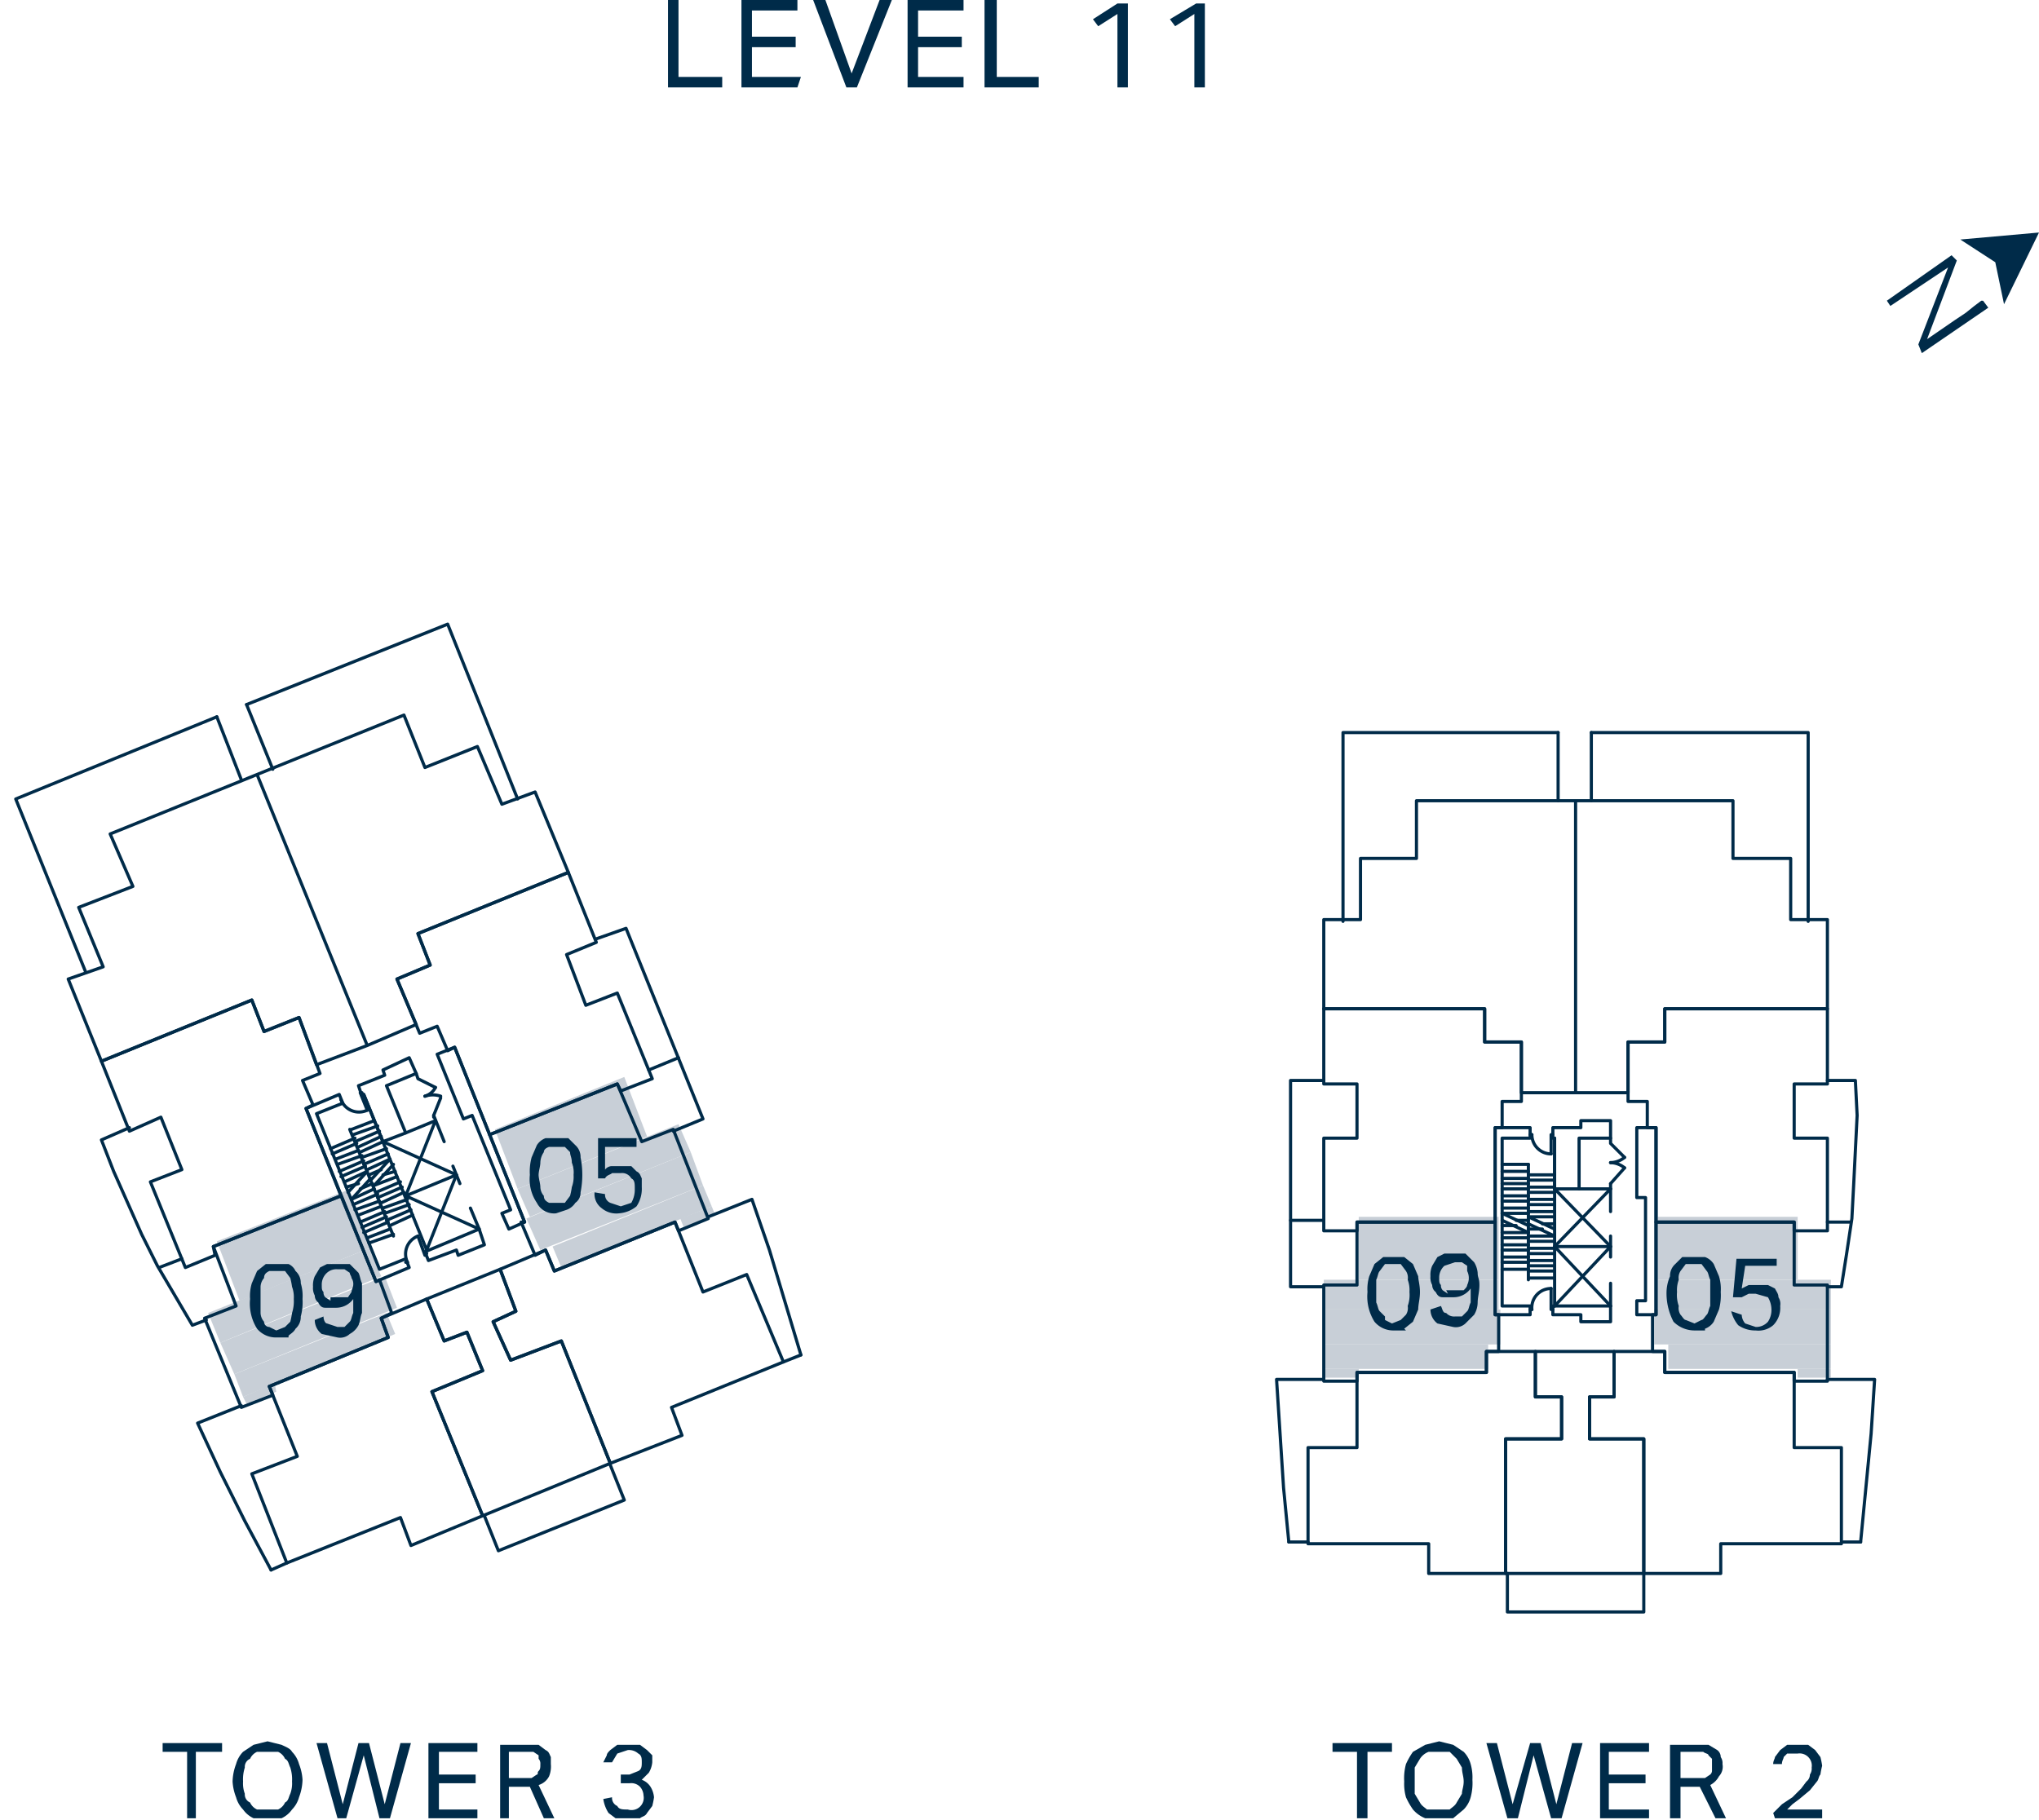 <?xml version="1.0" encoding="UTF-8"?>
<svg xmlns="http://www.w3.org/2000/svg" xmlns:xlink="http://www.w3.org/1999/xlink" id="Layer_1" data-name="Layer 1" viewBox="0 0 116.6 104.1">
  <defs>
    <style>.cls-1,.cls-5{fill:none;}.cls-2{fill:#002b49;}.cls-3{clip-path:url(#clip-path);}.cls-4{fill:#c8cfd7;}.cls-5{stroke:#002b49;stroke-linecap:round;stroke-linejoin:round;stroke-width:0.18px;}.cls-6{clip-path:url(#clip-path-2);}</style>
    <clipPath id="clip-path">
      <rect class="cls-1" width="116.6" height="104.11"></rect>
    </clipPath>
    <clipPath id="clip-path-2">
      <rect class="cls-1" x="0.1" y="34.9" width="107.9" height="58.11"></rect>
    </clipPath>
  </defs>
  <path class="cls-2" d="M63.9.2l-1.4.9.3.4L63.9.8V5h.6V.2Zm4.5,0-1.5.9.3.4L68.3.8V5h.6V.2ZM38.2,0V5h3.1V4.4H38.8V0Zm4.2,0V5h3.2l.2-.6H43V2.7h2.5V2.1H43V.6h2.6V0Zm7.9,0L48.7,4.2,47.2,0h-.7l1.9,5H49l2-5Zm1.6,0V5h3.2V4.4H52.5V2.7H55V2.1H52.5V.6h2.6V0Zm4.4,0V5h3.1V4.4H57V0Z"></path>
  <polygon class="cls-2" points="112.1 13.7 114.1 15 114.6 17.4 116.6 13.3 112.1 13.7"></polygon>
  <g class="cls-3">
    <path class="cls-2" d="M109.7,19.7l1.7-4.4-3.3,2.2-.2-.3,3.7-2.6.3.3-1.7,4.5,1.6-1.1.6-.4.5-.4.4-.3h.1l.3.4-3.8,2.6Z"></path>
    <path class="cls-2" d="M34.5,102.9a2,2,0,0,0,.3.8l.4.3h1.4c.1-.1.3-.1.4-.3l.3-.4a4.3,4.3,0,0,0,.1-.5,1.4,1.4,0,0,0-.2-.6,1,1,0,0,0-.5-.4l.4-.4a1.4,1.4,0,0,0,.2-.6v-.4l-.3-.3-.4-.3H35.3l-.4.3c-.1.1-.2.2-.2.3l-.2.4H35l.3-.5.6-.2a.8.8,0,0,1,.6.2c.2.1.2.3.2.5s0,.4-.2.5l-.5.2h-.5v.5H36a.7.7,0,0,1,.6.2.8.8,0,0,1,.2.5.7.7,0,0,1-.9.8c-.3,0-.5,0-.6-.2a.5.5,0,0,1-.3-.5Zm-5.4-1.2v-1.5h1.4l.3.2v.2a.4.4,0,0,1,.1.3c0,.2,0,.3-.1.4s0,.2-.1.2l-.3.2H29.1Zm-.5,2.3h.5v-1.8h1.2l.8,1.8h.6l-.9-1.9a1,1,0,0,0,.6-.5,1.5,1.5,0,0,0,.1-.7v-.4c-.1-.2-.1-.3-.3-.4l-.4-.3H28.6Zm-4.1,0h2.8v-.5H25.1V102h2.1v-.5H25.1v-1.3h2.2v-.5H24.5Zm-5.2,0h.5l1-3.6.9,3.6h.6l1.2-4.3h-.6l-.9,3.5-.9-3.5h-.6l-.9,3.5-.9-3.5h-.6Zm-4.6-.5a.8.8,0,0,1-.4-.4.5.5,0,0,1-.3-.5,1.7,1.7,0,0,1-.1-.7,2.2,2.2,0,0,1,.1-.8.5.5,0,0,1,.3-.5.8.8,0,0,1,.4-.4h1.2a.8.8,0,0,1,.4.4c.2.1.2.3.3.5a2.2,2.2,0,0,1,.1.8,1.7,1.7,0,0,1-.1.7c-.1.2-.1.4-.3.5a.8.8,0,0,1-.4.4H14.7m1.4.5a1.5,1.5,0,0,0,.6-.5,1.6,1.6,0,0,0,.4-.7,3,3,0,0,0,.2-1,2.9,2.9,0,0,0-.2-.9,1.6,1.6,0,0,0-.4-.7c-.1-.2-.4-.3-.6-.4l-.8-.2-.8.2-.6.4a1.6,1.6,0,0,0-.4.7,3,3,0,0,0-.2,1,2.9,2.9,0,0,0,.2.9,1.6,1.6,0,0,0,.4.7,1.5,1.5,0,0,0,.6.5h1.6m-5.4,0h.5v-3.8h1.5v-.5H9.3v.5h1.4Z"></path>
    <path class="cls-2" d="M101.5,104h2.7v-.5h-2l.3-.3.4-.3.6-.5.4-.5c.1-.1.1-.3.2-.4a4.3,4.3,0,0,1,.1-.5,4.3,4.3,0,0,0-.1-.5l-.3-.4-.4-.3h-1.2l-.4.3-.3.4c0,.1-.1.2-.1.4h.5c0-.2.1-.3.1-.4l.2-.2h.6a.7.7,0,0,1,.8.8.6.6,0,0,1-.1.4.5.5,0,0,1-.2.4l-.3.4-.5.5-.6.4-.5.5Zm-5.4-2.3v-1.5h1.3c.1.1.3.1.3.2l.2.2v.7a.3.3,0,0,1-.1.2l-.3.2H96.1Zm-.6,2.3h.6v-1.8h1.1l.9,1.8h.6l-.9-1.9a1.2,1.2,0,0,0,.5-.5.8.8,0,0,0,.2-.7.6.6,0,0,0-.1-.4.5.5,0,0,0-.2-.4l-.5-.3H95.5Zm-4,0h2.8v-.5H92V102h2.1v-.5H92v-1.3h2.3v-.5H91.5Zm-5.3,0h.6l.9-3.6,1,3.6h.6l1.2-4.3h-.6l-.9,3.5-.9-3.5h-.6l-1,3.5-.9-3.5H85Zm-4.6-.5c-.1-.1-.3-.2-.4-.4l-.3-.5v-1.5l.3-.5a1,1,0,0,1,.5-.4h1.2l.4.4.3.5c0,.3.1.5.1.8s-.1.5-.1.7l-.3.5c-.1.2-.3.3-.4.4H81.6m1.5.5.6-.5a1.6,1.6,0,0,0,.4-.7,3.1,3.1,0,0,0,.1-1,2.8,2.8,0,0,0-.1-.9,1.6,1.6,0,0,0-.4-.7l-.6-.4-.8-.2-.8.2-.7.4a4.3,4.3,0,0,0-.4.7,3.1,3.1,0,0,0-.1,1,2.8,2.8,0,0,0,.1.9,4.3,4.3,0,0,0,.4.7,1.8,1.8,0,0,0,.7.5h1.6m-5.5,0h.6v-3.8h1.4v-.5H76.2v.5h1.4Z"></path>
  </g>
  <path class="cls-4" d="M77.7,73.2h8l-8-3.6Zm8,0-8-3.6h8Z"></path>
  <path class="cls-4" d="M75.7,74.9h10l-10-1.7Zm10,0-10-1.7h10Z"></path>
  <path class="cls-4" d="M75.7,76.9H85.8l-10.1-2Zm10.1,0-10.1-2H85.8Z"></path>
  <path class="cls-4" d="M75.7,78.3h9.4l-9.4-1.4Zm9.4,0-9.4-1.4h9.4Z"></path>
  <path class="cls-4" d="M75.7,78.8h2l-2-.5Zm0-.5,2,.5v-.5Z"></path>
  <path class="cls-4" d="M94.8,73.2h8l-8-3.6Zm8,0-8-3.6h8Z"></path>
  <path class="cls-4" d="M94.8,74.9h9.9l-9.9-1.7Zm9.9,0-9.9-1.7h9.9Z"></path>
  <path class="cls-4" d="M94.6,76.9h10.1l-10.1-2Zm10.1,0-10.1-2h10.1Z"></path>
  <path class="cls-4" d="M95.4,78.3h9.3l-9.3-1.4Zm9.3,0-9.3-1.4h9.3Z"></path>
  <path class="cls-4" d="M102.8,78.8h1.9l-1.9-.5Zm0-.5,1.9.5v-.5Z"></path>
  <path class="cls-4" d="M13.7,74.4l7.4-3L12.4,71Zm7.4-3L12.4,71l7.4-2.9Z"></path>
  <path class="cls-4" d="M12.6,76.8,21.8,73l-9.9,2.1ZM21.8,73l-9.9,2.1,9.2-3.7Z"></path>
  <path class="cls-4" d="M13.4,78.6l9.3-3.8-10.1,2Zm9.3-3.8-10.1,2L22,73Z"></path>
  <path class="cls-4" d="M13.9,79.9l8.7-3.6-9.2,2.3Zm8.7-3.6-9.2,2.3,8.7-3.5Z"></path>
  <path class="cls-4" d="M14.1,80.3l1.7-.7-1.9.3Zm1.7-.7-1.9.3,1.8-.8Z"></path>
  <path class="cls-4" d="M29.6,68,37,65l-8.7-.4ZM37,65l-8.7-.4,7.4-3Z"></path>
  <path class="cls-4" d="M30.3,69.6l9.2-3.7L29.6,68Zm9.2-3.7L29.6,68l9.2-3.7Z"></path>
  <path class="cls-4" d="M30.9,71.5l9.3-3.7L30.1,69.7Zm9.3-3.7L30.1,69.7l9.4-3.8Z"></path>
  <path class="cls-4" d="M32.1,72.5,40.7,69l-9.1,2.3ZM40.7,69l-9.1,2.3,8.6-3.5Z"></path>
  <path class="cls-4" d="M39.1,70.2l1.8-.7-2,.2Zm1.8-.7-2,.2,1.8-.7Z"></path>
  <polyline class="cls-5" points="27.7 86.7 28.5 88.7 35.7 85.8 34.9 83.8"></polyline>
  <polyline class="cls-5" points="13.8 80.4 11.3 81.4 12.6 84.2 14 87 15.5 89.8"></polyline>
  <polyline class="cls-5" points="38.5 64.7 40.2 64 35.8 53.1 34.1 53.7"></polyline>
  <polyline class="cls-5" points="7.4 64.5 5.8 65.2 6.5 67 7.3 68.8 8.1 70.6 9 72.4 10 74.1 11 75.8 11.8 75.5"></polyline>
  <polyline class="cls-5" points="17.5 63.4 19.4 62.6 19.6 63.1 18.1 63.7 21.7 72.6 23.2 72 23.4 72.5 21.5 73.3 17.5 63.4"></polyline>
  <polyline class="cls-5" points="22.1 62.1 23.8 61.4 23.4 60.5 21.9 61.2 22 61.5 20.5 62.1 20.7 62.7 20.8 62.6 21.9 65.3 23.2 64.8 22.1 62.1"></polyline>
  <polyline class="cls-5" points="23.8 61.4 23.9 61.7 24.9 62.2"></polyline>
  <g class="cls-6">
    <path class="cls-5" d="M24.3,62.7a1,1,0,0,0,.6-.5"></path>
  </g>
  <line class="cls-5" x1="24.8" y1="63.8" x2="25.2" y2="62.8"></line>
  <g class="cls-6">
    <path class="cls-5" d="M25.2,62.7a1.4,1.4,0,0,0-.9,0"></path>
  </g>
  <polyline class="cls-5" points="24.8 63.9 24.8 63.8 25.4 65.3"></polyline>
  <g class="cls-6">
    <path class="cls-5" d="M19.5,62.9a1.1,1.1,0,0,0,1.5.6"></path>
  </g>
  <polyline class="cls-5" points="21 63.5 20.6 62.5 20.7 62.5"></polyline>
  <line class="cls-5" x1="19.5" y1="62.9" x2="19.5" y2="62.9"></line>
  <line class="cls-5" x1="20.8" y1="62.6" x2="24.4" y2="71.5"></line>
  <line class="cls-5" x1="25.9" y1="66.7" x2="26.3" y2="67.7"></line>
  <line class="cls-5" x1="26.9" y1="69.1" x2="27.4" y2="70.3"></line>
  <polyline class="cls-5" points="24.3 71.6 27.4 70.3 27.7 71.2 26.2 71.8 26.1 71.5 24.5 72.1 24.3 71.6"></polyline>
  <line class="cls-5" x1="23.2" y1="72.2" x2="23.3" y2="72.2"></line>
  <polyline class="cls-5" points="24.4 71.7 24.3 71.8 23.9 70.7"></polyline>
  <g class="cls-6">
    <path class="cls-5" d="M23.9,70.7a1.1,1.1,0,0,0-.6,1.5"></path>
  </g>
  <polyline class="cls-5" points="24.4 71.5 26.1 67.2 23.2 68.4 27.4 70.3"></polyline>
  <line class="cls-5" x1="26.1" y1="67.2" x2="21.9" y2="65.3"></line>
  <line class="cls-5" x1="24.9" y1="64.1" x2="23.2" y2="68.4"></line>
  <polyline class="cls-5" points="14.7 44.3 23.1 40.9 24.3 43.9 27.3 42.7 28.7 46 30.6 45.3 32.5 49.9 23.9 53.4 24.6 55.2 22.7 56 23.8 58.6 21 59.8 14.7 44.3 21 59.8 18.1 60.9 17.1 58.2 15.1 59 14.4 57.2 5.8 60.7 3.9 56 5.9 55.3 4.5 51.9 7.6 50.7 6.3 47.7 14.7 44.3"></polyline>
  <polyline class="cls-5" points="12.3 71.8 12.2 71.3 19.5 68.4 17.5 63.4 17.9 63.2 17.3 61.8 18.3 61.4 17.1 58.2 15.1 59 14.4 57.2 5.8 60.7 7.4 64.7 9.2 63.9 10.4 66.9 8.6 67.6 10.6 72.5 12.3 71.8"></polyline>
  <line class="cls-5" x1="9.1" y1="72.5" x2="10.4" y2="72"></line>
  <line class="cls-5" x1="23.2" y1="64.8" x2="24.9" y2="64.1"></line>
  <polyline class="cls-5" points="29.1 70.3 30 69.9 26 59.9 25 60.3 26.5 64 27 63.8 29.2 69.2 28.7 69.4 29.1 70.3"></polyline>
  <line class="cls-5" x1="22.5" y1="70.7" x2="20" y2="64.6"></line>
  <line class="cls-5" x1="20.3" y1="65.1" x2="18.9" y2="65.7"></line>
  <line class="cls-5" x1="20.7" y1="66.1" x2="19.3" y2="66.6"></line>
  <line class="cls-5" x1="20.5" y1="65.8" x2="19.2" y2="66.3"></line>
  <line class="cls-5" x1="20.4" y1="65.4" x2="19" y2="66"></line>
  <line class="cls-5" x1="20.8" y1="66.4" x2="19.4" y2="67"></line>
  <line class="cls-5" x1="19.5" y1="67.3" x2="20.9" y2="66.7"></line>
  <line class="cls-5" x1="19.7" y1="67.6" x2="21" y2="67"></line>
  <line class="cls-5" x1="19.8" y1="67.9" x2="20.5" y2="67.7"></line>
  <line class="cls-5" x1="20.6" y1="68" x2="21.3" y2="67.7"></line>
  <line class="cls-5" x1="20.1" y1="68.6" x2="21.4" y2="68"></line>
  <line class="cls-5" x1="20.2" y1="68.9" x2="21.6" y2="68.3"></line>
  <line class="cls-5" x1="20.3" y1="69.2" x2="21.7" y2="68.7"></line>
  <line class="cls-5" x1="20.5" y1="69.5" x2="21.8" y2="69"></line>
  <line class="cls-5" x1="20.6" y1="69.9" x2="22" y2="69.3"></line>
  <line class="cls-5" x1="20.7" y1="70.2" x2="22.1" y2="69.6"></line>
  <line class="cls-5" x1="20.8" y1="70.5" x2="22.2" y2="69.9"></line>
  <line class="cls-5" x1="21" y1="70.8" x2="22.3" y2="70.3"></line>
  <line class="cls-5" x1="21.1" y1="71.1" x2="22.5" y2="70.6"></line>
  <line class="cls-5" x1="19.9" y1="68.2" x2="21" y2="67"></line>
  <line class="cls-5" x1="20.1" y1="68.6" x2="21.2" y2="67.4"></line>
  <line class="cls-5" x1="21.6" y1="64.4" x2="20.2" y2="64.9"></line>
  <line class="cls-5" x1="21.9" y1="65.3" x2="20.6" y2="65.9"></line>
  <line class="cls-5" x1="21.8" y1="65" x2="20.5" y2="65.6"></line>
  <line class="cls-5" x1="21.7" y1="64.7" x2="20.3" y2="65.3"></line>
  <line class="cls-5" x1="22.1" y1="65.7" x2="20.7" y2="66.2"></line>
  <line class="cls-5" x1="20.8" y1="66.6" x2="22.2" y2="66"></line>
  <line class="cls-5" x1="21" y1="66.9" x2="22.3" y2="66.3"></line>
  <line class="cls-5" x1="21.1" y1="67.2" x2="21.8" y2="66.9"></line>
  <line class="cls-5" x1="21.9" y1="67.2" x2="22.6" y2="67"></line>
  <line class="cls-5" x1="21.4" y1="67.8" x2="22.7" y2="67.3"></line>
  <line class="cls-5" x1="21.5" y1="68.2" x2="22.9" y2="67.6"></line>
  <line class="cls-5" x1="21.6" y1="68.5" x2="23" y2="67.9"></line>
  <line class="cls-5" x1="21.8" y1="68.8" x2="23.1" y2="68.2"></line>
  <line class="cls-5" x1="21.9" y1="69.1" x2="23.3" y2="68.6"></line>
  <line class="cls-5" x1="22" y1="69.4" x2="23.4" y2="68.9"></line>
  <line class="cls-5" x1="22.1" y1="69.8" x2="23.5" y2="69.2"></line>
  <line class="cls-5" x1="22.3" y1="70.1" x2="23.6" y2="69.5"></line>
  <line class="cls-5" x1="21.2" y1="67.5" x2="22.3" y2="66.3"></line>
  <line class="cls-5" x1="21.4" y1="67.8" x2="22.5" y2="66.6"></line>
  <line class="cls-5" x1="21.4" y1="64.1" x2="20.1" y2="64.6"></line>
  <polyline class="cls-5" points="12.2 71.3 19.5 68.4 21.5 73.3 21.7 73.2 22.4 75.1 21.8 75.4 22.2 76.5 15.4 79.3 15.6 79.8 13.8 80.5 11.7 75.4 13.5 74.7 12.2 71.3"></polyline>
  <polyline class="cls-5" points="35.5 62.4 35.3 62 28 64.9 26 59.9 25.6 60.1 25 58.7 24 59.1 22.7 56 24.6 55.2 23.9 53.4 32.5 49.9 34.1 53.9 32.4 54.6 33.5 57.5 35.3 56.8 37.3 61.7 35.5 62.4"></polyline>
  <polyline class="cls-5" points="35.3 62 28 64.9 30 69.9 29.8 69.9 30.6 71.8 31.2 71.5 31.7 72.7 38.6 69.9 38.8 70.4 40.5 69.7 38.5 64.6 36.7 65.3 35.3 62"></polyline>
  <line class="cls-5" x1="38.8" y1="60.5" x2="37.1" y2="61.2"></line>
  <polyline class="cls-5" points="21.8 75.4 24.4 74.3 25.4 76.7 26.7 76.2 27.6 78.4 24.7 79.6 27.6 86.7 23.5 88.4 22.9 86.8 16.4 89.4 14.4 84.3 17 83.3 15.4 79.3 22.2 76.5 21.8 75.4"></polyline>
  <line class="cls-5" x1="15.5" y1="89.8" x2="16.4" y2="89.4"></line>
  <polyline class="cls-5" points="40.5 69.6 43 68.6 44 71.5 44.9 74.5 45.8 77.5"></polyline>
  <polyline class="cls-5" points="31.2 71.5 28.6 72.6 29.5 75 28.2 75.6 29.2 77.8 32.1 76.7 34.9 83.7 39 82.1 38.4 80.5 44.8 77.9 42.7 72.9 40.2 73.9 38.6 69.9 31.7 72.7 31.2 71.5"></polyline>
  <line class="cls-5" x1="45.8" y1="77.5" x2="44.8" y2="77.9"></line>
  <polyline class="cls-5" points="24.4 74.3 28.6 72.6 29.5 75 28.2 75.6 29.2 77.8 32.1 76.7 34.9 83.7 27.6 86.7 24.7 79.6 27.6 78.4 26.7 76.2 25.4 76.7 24.4 74.3"></polyline>
  <line class="cls-5" x1="13.8" y1="44.6" x2="12.4" y2="41"></line>
  <polyline class="cls-5" points="12.4 41 0.9 45.7 4.9 55.6"></polyline>
  <line class="cls-5" x1="15.6" y1="44" x2="14.1" y2="40.3"></line>
  <polyline class="cls-5" points="14.1 40.3 25.6 35.7 29.6 45.7"></polyline>
  <polyline class="cls-5" points="86.2 90 86.2 92.2 94 92.2 94 90"></polyline>
  <polyline class="cls-5" points="75.7 78.9 73 78.9 73.2 82 73.4 85.1 73.7 88.2"></polyline>
  <polyline class="cls-5" points="75.7 73.6 73.8 73.6 73.8 61.8 75.7 61.8"></polyline>
  <polyline class="cls-5" points="104.5 61.8 106.1 61.8 106.2 63.8 106.1 65.8 106 67.8 105.9 69.7 105.6 71.7 105.3 73.6 104.5 73.6"></polyline>
  <polyline class="cls-5" points="85.5 64.5 87.5 64.5 87.5 65.1 85.9 65.1 85.9 74.7 87.5 74.7 87.5 75.2 85.5 75.2 85.5 64.5"></polyline>
  <polyline class="cls-5" points="90.3 65.1 92.1 65.1 92.1 64.1 90.4 64.1 90.4 64.5 88.8 64.5 88.8 65.1 88.9 65.1 88.9 68 90.3 68 90.3 65.1"></polyline>
  <polyline class="cls-5" points="92.1 65.1 92.1 65.4 92.9 66.2"></polyline>
  <g class="cls-6">
    <path class="cls-5" d="M92.1,66.5a1.3,1.3,0,0,0,.8-.3"></path>
  </g>
  <line class="cls-5" x1="92.1" y1="67.7" x2="92.9" y2="66.8"></line>
  <g class="cls-6">
    <path class="cls-5" d="M92.9,66.8a1.3,1.3,0,0,0-.8-.3"></path>
  </g>
  <polyline class="cls-5" points="92.1 67.7 92.1 67.7 92.1 69.3"></polyline>
  <g class="cls-6">
    <path class="cls-5" d="M87.6,64.9A1.1,1.1,0,0,0,88.7,66"></path>
  </g>
  <polyline class="cls-5" points="88.7 66 88.7 64.9 88.8 64.9"></polyline>
  <line class="cls-5" x1="87.6" y1="64.9" x2="87.5" y2="64.9"></line>
  <line class="cls-5" x1="88.9" y1="65.1" x2="88.9" y2="74.7"></line>
  <line class="cls-5" x1="92.1" y1="70.7" x2="92.1" y2="71.9"></line>
  <line class="cls-5" x1="92.1" y1="73.4" x2="92.1" y2="74.7"></line>
  <polyline class="cls-5" points="88.8 74.7 92.1 74.7 92.1 75.6 90.4 75.6 90.4 75.2 88.8 75.2 88.8 74.7"></polyline>
  <line class="cls-5" x1="87.5" y1="74.9" x2="87.6" y2="74.9"></line>
  <polyline class="cls-5" points="88.8 74.9 88.7 74.9 88.7 73.7"></polyline>
  <g class="cls-6">
    <path class="cls-5" d="M88.7,73.7a1.1,1.1,0,0,0-1.1,1.2"></path>
  </g>
  <polyline class="cls-5" points="88.9 74.7 92.1 71.3 88.9 71.3 92.1 74.7"></polyline>
  <line class="cls-5" x1="92.1" y1="71.3" x2="88.9" y2="68"></line>
  <line class="cls-5" x1="92.1" y1="68" x2="88.9" y2="71.3"></line>
  <polyline class="cls-5" points="90.1 45.8 99.1 45.8 99.1 49.1 102.4 49.1 102.4 52.6 104.5 52.6 104.5 57.7 95.2 57.7 95.2 59.6 93.1 59.6 93.1 62.5 90.1 62.5 90.1 45.8 90.1 62.5 87 62.5 87 59.6 84.9 59.6 84.9 57.7 75.7 57.7 75.7 52.6 77.8 52.6 77.8 49.1 81 49.1 81 45.8 90.1 45.8"></polyline>
  <polyline class="cls-5" points="77.6 70.4 77.6 69.9 85.5 69.9 85.5 64.5 85.9 64.5 85.9 63 87 63 87 59.6 84.9 59.6 84.9 57.7 75.7 57.7 75.7 62 77.6 62 77.6 65.1 75.7 65.1 75.7 70.4 77.6 70.4"></polyline>
  <line class="cls-5" x1="90.3" y1="68" x2="92.1" y2="68"></line>
  <polyline class="cls-5" points="93.6 75.2 94.7 75.2 94.7 64.5 93.6 64.5 93.6 68.5 94.1 68.5 94.1 74.4 93.6 74.4 93.6 75.2"></polyline>
  <line class="cls-5" x1="87.4" y1="66.6" x2="87.4" y2="73.2"></line>
  <line class="cls-5" x1="87.4" y1="72.6" x2="85.9" y2="72.6"></line>
  <line class="cls-5" x1="87.4" y1="71.5" x2="85.9" y2="71.5"></line>
  <line class="cls-5" x1="87.4" y1="71.9" x2="85.9" y2="71.9"></line>
  <line class="cls-5" x1="87.4" y1="72.2" x2="85.9" y2="72.2"></line>
  <line class="cls-5" x1="87.4" y1="71.2" x2="85.9" y2="71.2"></line>
  <line class="cls-5" x1="85.9" y1="70.8" x2="87.4" y2="70.8"></line>
  <line class="cls-5" x1="85.9" y1="70.5" x2="87.4" y2="70.5"></line>
  <line class="cls-5" x1="85.9" y1="70.1" x2="86.7" y2="70.1"></line>
  <line class="cls-5" x1="86.7" y1="69.8" x2="87.4" y2="69.8"></line>
  <line class="cls-5" x1="85.9" y1="69.4" x2="87.4" y2="69.4"></line>
  <line class="cls-5" x1="85.9" y1="69.1" x2="87.4" y2="69.1"></line>
  <line class="cls-5" x1="85.9" y1="68.7" x2="87.4" y2="68.7"></line>
  <line class="cls-5" x1="85.9" y1="68.4" x2="87.4" y2="68.4"></line>
  <line class="cls-5" x1="85.9" y1="68" x2="87.4" y2="68"></line>
  <line class="cls-5" x1="85.9" y1="67.7" x2="87.4" y2="67.7"></line>
  <line class="cls-5" x1="85.9" y1="67.4" x2="87.4" y2="67.4"></line>
  <line class="cls-5" x1="85.9" y1="67" x2="87.4" y2="67"></line>
  <line class="cls-5" x1="85.9" y1="66.6" x2="87.4" y2="66.6"></line>
  <line class="cls-5" x1="85.9" y1="69.8" x2="87.4" y2="70.5"></line>
  <line class="cls-5" x1="85.9" y1="69.4" x2="87.4" y2="70.1"></line>
  <line class="cls-5" x1="88.9" y1="72.7" x2="87.4" y2="72.7"></line>
  <line class="cls-5" x1="88.9" y1="71.7" x2="87.4" y2="71.7"></line>
  <line class="cls-5" x1="88.9" y1="72.1" x2="87.4" y2="72.1"></line>
  <line class="cls-5" x1="88.9" y1="72.4" x2="87.4" y2="72.4"></line>
  <line class="cls-5" x1="88.9" y1="71.4" x2="87.4" y2="71.4"></line>
  <line class="cls-5" x1="87.4" y1="71" x2="88.9" y2="71"></line>
  <line class="cls-5" x1="87.4" y1="70.7" x2="88.9" y2="70.7"></line>
  <line class="cls-5" x1="87.4" y1="70.3" x2="88.2" y2="70.3"></line>
  <line class="cls-5" x1="88.2" y1="70" x2="88.9" y2="70"></line>
  <line class="cls-5" x1="87.4" y1="69.6" x2="88.9" y2="69.6"></line>
  <line class="cls-5" x1="87.4" y1="69.3" x2="88.9" y2="69.3"></line>
  <line class="cls-5" x1="87.4" y1="68.9" x2="88.9" y2="68.9"></line>
  <line class="cls-5" x1="87.4" y1="68.6" x2="88.9" y2="68.6"></line>
  <line class="cls-5" x1="87.4" y1="68.2" x2="88.9" y2="68.2"></line>
  <line class="cls-5" x1="87.4" y1="67.9" x2="88.9" y2="67.9"></line>
  <line class="cls-5" x1="87.4" y1="67.5" x2="88.9" y2="67.5"></line>
  <line class="cls-5" x1="87.4" y1="67.2" x2="88.9" y2="67.2"></line>
  <line class="cls-5" x1="87.4" y1="70" x2="88.9" y2="70.7"></line>
  <line class="cls-5" x1="87.4" y1="69.6" x2="88.9" y2="70.3"></line>
  <line class="cls-5" x1="88.9" y1="73.1" x2="87.4" y2="73.1"></line>
  <polyline class="cls-5" points="77.6 69.9 85.5 69.9 85.5 75.2 85.7 75.2 85.7 77.3 85 77.3 85 78.5 77.6 78.5 77.6 79 75.7 79 75.7 73.5 77.6 73.5 77.6 69.9"></polyline>
  <polyline class="cls-5" points="102.6 70.4 102.6 69.9 94.7 69.9 94.7 64.5 94.2 64.5 94.2 63 93.1 63 93.1 59.6 95.2 59.6 95.2 57.7 104.5 57.7 104.5 62 102.6 62 102.6 65.1 104.5 65.1 104.5 70.4 102.6 70.4"></polyline>
  <polyline class="cls-5" points="102.6 69.9 94.7 69.9 94.7 75.2 94.5 75.2 94.5 77.3 95.2 77.3 95.2 78.5 102.6 78.5 102.6 79 104.5 79 104.5 73.5 102.6 73.5 102.6 69.9"></polyline>
  <line class="cls-5" x1="105.8" y1="69.9" x2="104.5" y2="69.9"></line>
  <polyline class="cls-5" points="85 77.3 87.8 77.3 87.8 79.9 89.3 79.9 89.3 82.3 86.1 82.3 86.1 90 81.7 90 81.7 88.3 74.8 88.3 74.8 82.8 77.6 82.8 77.6 78.5 85 78.5 85 77.3"></polyline>
  <line class="cls-5" x1="73.7" y1="88.2" x2="74.8" y2="88.2"></line>
  <polyline class="cls-5" points="104.5 78.9 107.2 78.9 107 82 106.7 85.1 106.4 88.2"></polyline>
  <polyline class="cls-5" points="95.2 77.3 92.3 77.3 92.3 79.9 90.9 79.9 90.9 82.3 94 82.3 94 90 98.4 90 98.4 88.3 105.3 88.3 105.3 82.8 102.6 82.8 102.6 78.5 95.2 78.5 95.2 77.3"></polyline>
  <line class="cls-5" x1="106.4" y1="88.2" x2="105.4" y2="88.2"></line>
  <polyline class="cls-5" points="87.8 77.3 92.3 77.3 92.3 79.9 90.9 79.9 90.9 82.3 94 82.3 94 90 86.1 90 86.1 82.3 89.3 82.3 89.3 79.9 87.8 79.9 87.8 77.3"></polyline>
  <line class="cls-5" x1="73.8" y1="69.8" x2="75.7" y2="69.8"></line>
  <line class="cls-5" x1="89.1" y1="45.8" x2="89.1" y2="41.9"></line>
  <polyline class="cls-5" points="89.1 41.9 76.8 41.9 76.8 52.7"></polyline>
  <line class="cls-5" x1="91" y1="45.8" x2="91" y2="41.9"></line>
  <polyline class="cls-5" points="91 41.9 103.4 41.9 103.4 52.7"></polyline>
  <g class="cls-3">
    <path class="cls-2" d="M99,75a2,2,0,0,0,.4.8,1.7,1.7,0,0,0,1,.3,1.3,1.3,0,0,0,1-.3,1.4,1.4,0,0,0,.4-1.1.7.7,0,0,0-.1-.5c0-.2-.1-.3-.2-.5l-.4-.2H100l-.4.2.2-1.3h1.8v-.4H99.3l-.2,2.2h.5l.4-.2h.4l.7.2a1.4,1.4,0,0,1,.2.7,1.2,1.2,0,0,1-.2.7.9.9,0,0,1-.7.3l-.6-.2a.8.8,0,0,1-.2-.5Zm-2.6.5c-.1,0-.2-.2-.3-.3a.7.7,0,0,1-.1-.5,1.9,1.9,0,0,1-.1-.8,1.7,1.7,0,0,1,.1-.7.7.7,0,0,1,.1-.5l.3-.4h.9l.3.4c.1.1.1.3.2.5v1.5c-.1.2-.1.4-.2.5s-.2.3-.3.3l-.4.2-.5-.2m1.1.5a1,1,0,0,0,.5-.4l.3-.7a3.1,3.1,0,0,0,.1-1,2.5,2.5,0,0,0-.1-.9l-.3-.7a1,1,0,0,0-.5-.4H96.2l-.4.4a.9.9,0,0,0-.3.7,2.4,2.4,0,0,0-.2.9,3.5,3.5,0,0,0,.4,1.7,1.7,1.7,0,0,0,1.2.5h.6"></path>
    <path class="cls-2" d="M82.8,74l-.3-.2a.4.4,0,0,1-.1-.3c-.1-.1-.1-.2-.1-.4a.9.9,0,0,1,.3-.7l.6-.2h.4l.3.2v.3a.9.9,0,0,1,0,.8c0,.1-.1.2-.2.3h-1m-.9,1.1a1,1,0,0,0,.4.8l.9.2a.8.8,0,0,0,.7-.2l.5-.5a1.4,1.4,0,0,0,.2-.7c0-.3.1-.6.1-1s-.1-.4-.1-.7a1.4,1.4,0,0,0-.2-.6l-.5-.5H82.6l-.4.2-.3.5a1.3,1.3,0,0,0-.1.6.9.9,0,0,0,.1.5.5.5,0,0,0,.2.4c.1.2.2.3.4.3h.6a1.2,1.2,0,0,0,1-.5v.8c-.1.2-.1.4-.2.5l-.3.3h-.4a.6.6,0,0,1-.5-.2c-.2,0-.2-.2-.3-.4Zm-2.6.4-.3-.3c-.1-.1-.1-.3-.2-.5V73.2c.1-.2.1-.4.2-.5l.3-.4h.9l.3.4a.7.7,0,0,1,.1.5,1.7,1.7,0,0,1,.1.7,1.9,1.9,0,0,1-.1.8.7.7,0,0,1-.1.5l-.3.3-.5.2-.4-.2m1.1.5.5-.4.3-.7c0-.3.1-.6.1-1s-.1-.7-.1-.9l-.3-.7-.5-.4H79.1l-.5.4-.3.7a2.5,2.5,0,0,0-.1.9,2.7,2.7,0,0,0,.4,1.7,1.4,1.4,0,0,0,1.1.5h.7"></path>
    <path class="cls-2" d="M34,68.2a1,1,0,0,0,.4.9,1.3,1.3,0,0,0,1,.3,1.8,1.8,0,0,0,1-.4,1.8,1.8,0,0,0,.3-1.1v-.5c-.1-.2-.1-.3-.3-.4l-.3-.3H35a.5.5,0,0,0-.4.2V65.6h1.8v-.5H34.2v2.3h.4c.1-.2.3-.2.4-.3h.5a.6.6,0,0,1,.6.3c.2.1.2.3.2.6a1.5,1.5,0,0,1-.2.8l-.6.2-.6-.2a.5.5,0,0,1-.3-.5Zm-2.6.6c-.2-.1-.3-.2-.3-.4a.8.8,0,0,1-.2-.5c0-.2-.1-.5-.1-.7s.1-.5.1-.7a1.1,1.1,0,0,1,.2-.6q0-.2.3-.3h.9l.3.3c0,.2.1.3.1.6a1.5,1.5,0,0,1,.1.7,1.7,1.7,0,0,1-.1.7,4.3,4.3,0,0,1-.1.5l-.3.4h-.9m1,.4a1,1,0,0,0,.5-.4.7.7,0,0,0,.3-.6,5.1,5.1,0,0,0,0-2,.9.9,0,0,0-.3-.7l-.4-.4H31.2a1,1,0,0,0-.5.4l-.3.7a3.1,3.1,0,0,0-.1,1,2.4,2.4,0,0,0,.4,1.6,1.1,1.1,0,0,0,1.1.6l.6-.2"></path>
    <path class="cls-2" d="M18.9,74.4l-.3-.2a.4.4,0,0,1-.1-.3c-.1-.1-.1-.2-.1-.4a.9.9,0,0,1,.3-.7.8.8,0,0,1,.6-.2h.4l.3.2c0,.1.1.2.1.3a.6.6,0,0,1,.1.4c0,.1-.1.3-.1.4l-.2.3h-1M18,75.5a1,1,0,0,0,.4.8l.9.2a.8.8,0,0,0,.7-.2,1.2,1.2,0,0,0,.5-.5c.1-.2.1-.5.2-.7V73.4c-.1-.2-.1-.4-.2-.6l-.5-.5H18.7l-.4.2L18,73a1.3,1.3,0,0,0-.1.6.9.9,0,0,0,.1.5.5.5,0,0,0,.2.4c.1.2.2.3.4.3h.6a1.2,1.2,0,0,0,1-.5v.8c-.1.2-.1.4-.2.5l-.3.3h-.4l-.6-.2c-.1,0-.2-.2-.2-.4Zm-2.6.4a.3.3,0,0,1-.3-.3.8.8,0,0,1-.2-.5V73.6a.8.8,0,0,1,.2-.5c0-.2.1-.3.3-.4h.9l.3.4a4.3,4.3,0,0,1,.1.5,1.7,1.7,0,0,1,.1.7,2.2,2.2,0,0,1-.1.8,4.3,4.3,0,0,1-.1.5l-.3.3-.5.2-.4-.2m1.1.5c.1-.1.3-.2.4-.4a.9.9,0,0,0,.3-.7,3.1,3.1,0,0,0,.1-1,2.5,2.5,0,0,0-.1-.9.9.9,0,0,0-.3-.7.8.8,0,0,0-.4-.4H15.2l-.5.4-.3.7a2.5,2.5,0,0,0-.1.9,2.7,2.7,0,0,0,.4,1.7,1.4,1.4,0,0,0,1.1.5h.7"></path>
  </g>
</svg>

